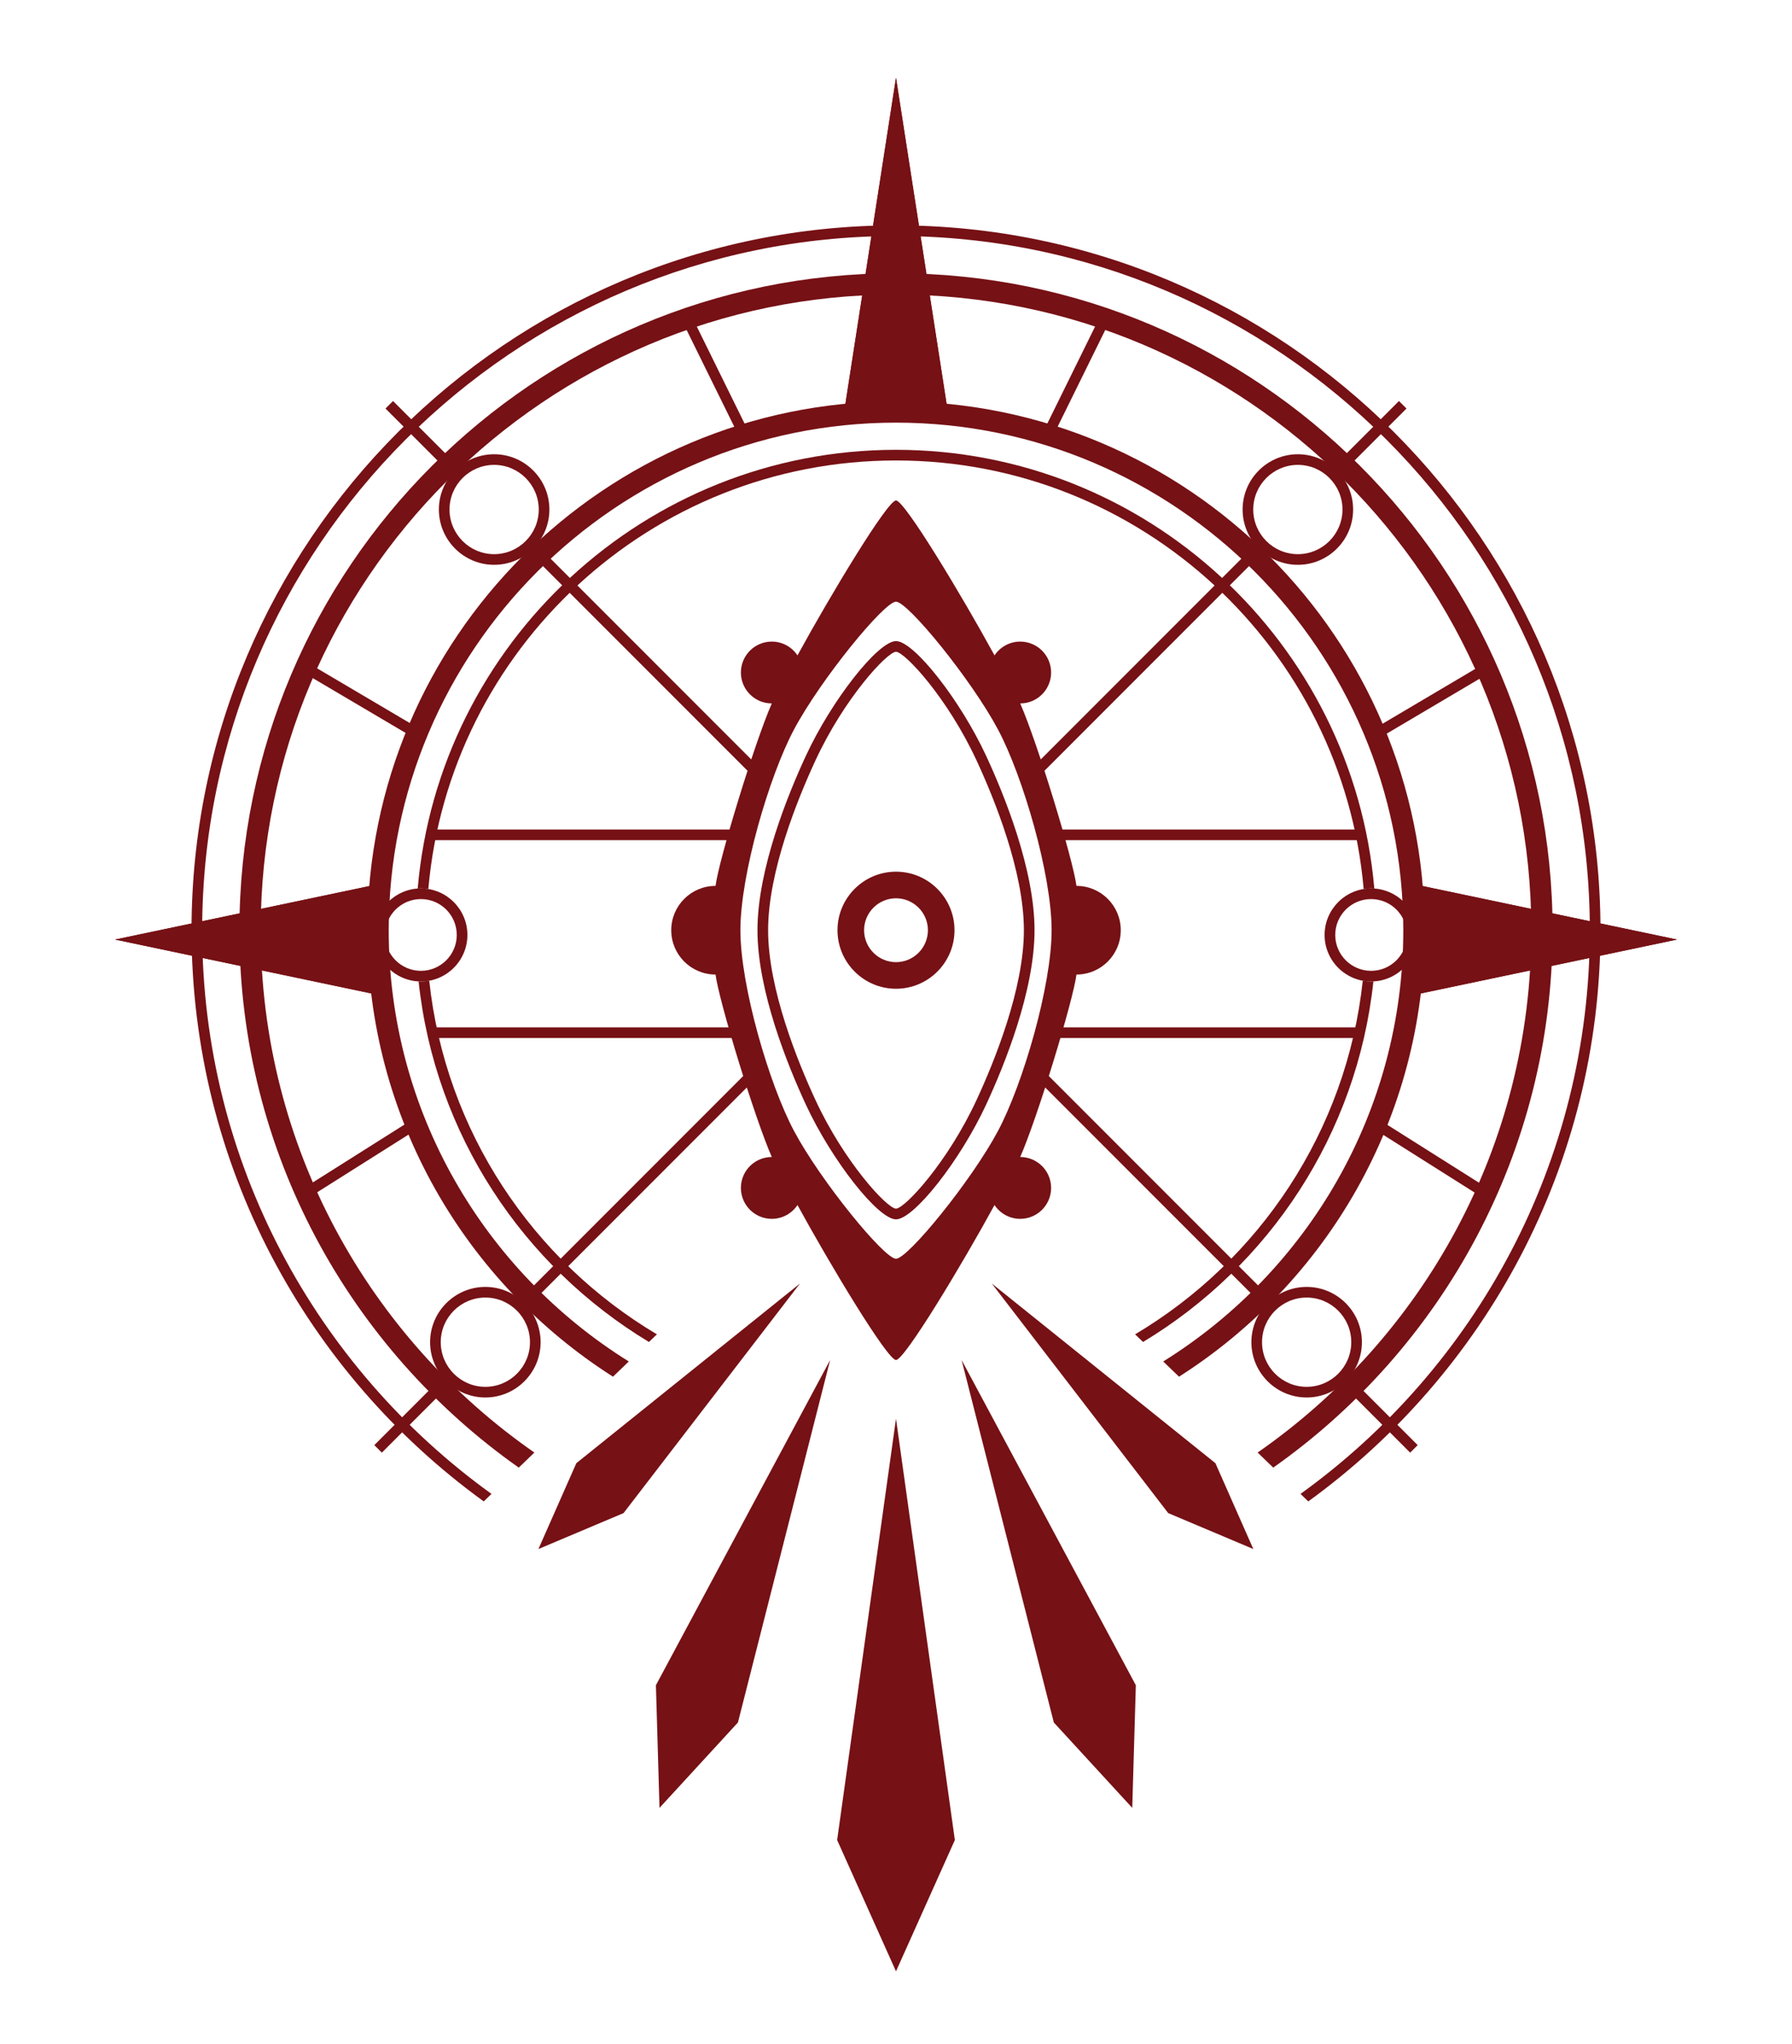 <?xml version="1.0" encoding="utf-8"?>
<!-- Generator: Adobe Illustrator 16.0.0, SVG Export Plug-In . SVG Version: 6.00 Build 0)  -->
<!DOCTYPE svg PUBLIC "-//W3C//DTD SVG 1.1//EN" "http://www.w3.org/Graphics/SVG/1.1/DTD/svg11.dtd">
<svg version="1.1" xmlns="http://www.w3.org/2000/svg" xmlns:xlink="http://www.w3.org/1999/xlink" x="0px" y="0px"
	 width="336.828px" height="384px" viewBox="0 0 336.828 384" enable-background="new 0 0 336.828 384" xml:space="preserve">
<g id="outer_eye">
	<polygon fill="#761115" points="158.665,77.397 158.665,77.398 178.162,77.398 178.162,77.397 168.413,14.61 	"/>
	<polygon fill="#761115" points="264.642,165.875 264.641,165.875 264.641,187.134 264.642,187.134 315.203,176.504 	"/>
	<g>
		<path fill="#761115" d="M245.6,262.53c-5.727,0-10.386-4.659-10.386-10.385c0-5.727,4.659-10.386,10.386-10.386
			s10.386,4.659,10.386,10.386C255.985,257.872,251.326,262.53,245.6,262.53z M245.6,243.759c-4.624,0-8.386,3.762-8.386,8.386
			c0,4.624,3.762,8.385,8.386,8.385s8.386-3.762,8.386-8.385C253.985,247.521,250.224,243.759,245.6,243.759z"/>
	</g>
	<g>
		<path fill="#761115" d="M257.713,184.378c-4.818,0-8.739-3.92-8.739-8.739c0-4.819,3.921-8.74,8.739-8.74
			c4.819,0,8.74,3.921,8.74,8.74C266.453,180.458,262.532,184.378,257.713,184.378z M257.713,168.899
			c-3.716,0-6.739,3.023-6.739,6.74c0,3.716,3.023,6.739,6.739,6.739c3.717,0,6.74-3.023,6.74-6.739
			C264.453,171.922,261.43,168.899,257.713,168.899z"/>
	</g>
	<g>
		<path fill="#761115" d="M243.949,106.105c-5.727,0-10.386-4.659-10.386-10.385c0-5.727,4.659-10.386,10.386-10.386
			s10.386,4.659,10.386,10.386C254.335,101.446,249.676,106.105,243.949,106.105z M243.949,87.333c-4.624,0-8.386,3.762-8.386,8.386
			c0,4.624,3.762,8.385,8.386,8.385s8.386-3.762,8.386-8.385C252.335,91.096,248.573,87.333,243.949,87.333z"/>
	</g>
	<polygon fill="#761115" points="72.187,165.875 72.188,165.875 72.188,187.134 72.187,187.134 21.625,176.504 	"/>
	<g>
		<path fill="#761115" d="M91.229,262.53c-5.727,0-10.386-4.659-10.386-10.385c0-5.727,4.659-10.386,10.386-10.386
			s10.386,4.659,10.386,10.386C101.614,257.872,96.955,262.53,91.229,262.53z M91.229,243.759c-4.624,0-8.386,3.762-8.386,8.386
			c0,4.624,3.762,8.385,8.386,8.385s8.386-3.762,8.386-8.385C99.614,247.521,95.853,243.759,91.229,243.759z"/>
	</g>
	<g>
		<path fill="#761115" d="M79.115,184.378c-4.819,0-8.74-3.92-8.74-8.739c0-4.819,3.921-8.74,8.74-8.74
			c4.819,0,8.739,3.921,8.739,8.74C87.854,180.458,83.934,184.378,79.115,184.378z M79.115,168.899c-3.717,0-6.74,3.023-6.74,6.74
			c0,3.716,3.023,6.739,6.74,6.739c3.716,0,6.739-3.023,6.739-6.739C85.854,171.922,82.831,168.899,79.115,168.899z"/>
	</g>
	<g>
		<path fill="#761115" d="M92.879,106.105c-5.727,0-10.386-4.659-10.386-10.385c0-5.727,4.659-10.386,10.386-10.386
			s10.386,4.659,10.386,10.386C103.265,101.446,98.605,106.105,92.879,106.105z M92.879,87.333c-4.624,0-8.386,3.762-8.386,8.386
			c0,4.624,3.762,8.385,8.386,8.385s8.386-3.762,8.386-8.385C101.265,91.096,97.503,87.333,92.879,87.333z"/>
	</g>
	<g>
		<path fill="#761115" d="M256.148,184.23c-3.034,28.262-19.461,52.571-42.793,66.437l1.492,1.439
			c23.636-14.24,40.242-39.001,43.299-67.75c-0.145,0.007-0.287,0.022-0.434,0.022C257.178,184.378,256.656,184.323,256.148,184.23z
			"/>
		<path fill="#761115" d="M80.68,184.23c-0.509,0.092-1.03,0.148-1.565,0.148c-0.146,0-0.289-0.015-0.434-0.022
			c3.057,28.749,19.664,53.51,43.298,67.75l1.493-1.439C100.141,236.802,83.714,212.492,80.68,184.23z"/>
		<path fill="#761115" d="M256.318,167.021c0.455-0.074,0.919-0.122,1.395-0.122c0.204,0,0.404,0.017,0.605,0.031
			c-3.978-46.114-42.776-82.427-89.904-82.427c-47.127,0-85.927,36.313-89.904,82.427c0.201-0.014,0.401-0.031,0.605-0.031
			c0.476,0,0.939,0.048,1.394,0.122c3.928-45.053,41.85-80.518,87.905-80.518C214.469,86.503,252.391,121.968,256.318,167.021z"/>
	</g>
	<path fill="#761115" d="M90.923,282.053l1.461-1.409C59.473,256.947,38,218.311,38,174.75c0-71.91,58.503-130.414,130.414-130.414
		S298.828,102.84,298.828,174.75c0,43.561-21.473,82.197-54.384,105.894l1.461,1.409c33.249-24.079,54.923-63.205,54.923-107.303
		c0-73.013-59.4-132.414-132.414-132.414C95.401,42.336,36,101.737,36,174.75C36,218.848,57.674,257.974,90.923,282.053z"/>
	<path fill="#761115" d="M97.508,275.704l2.935-2.83C69.379,251.29,49,215.358,49,174.75c0-65.845,53.569-119.414,119.414-119.414
		c65.845,0,119.414,53.569,119.414,119.414c0,40.608-20.38,76.54-51.442,98.124l2.935,2.83
		c31.734-22.355,52.508-59.272,52.508-100.954c0-68.051-55.363-123.414-123.414-123.414S45,106.699,45,174.75
		C45,216.432,65.773,253.349,97.508,275.704z"/>
	<path fill="#761115" d="M115.22,258.625l2.967-2.861c-27.066-16.842-45.124-46.856-45.124-81.014
		c0-52.577,42.774-95.352,95.352-95.352s95.352,42.774,95.352,95.352c0,34.158-18.058,64.172-45.124,81.014l2.967,2.861
		c27.725-17.646,46.157-48.647,46.157-83.875c0-54.783-44.569-99.352-99.352-99.352c-54.783,0-99.352,44.569-99.352,99.352
		C69.063,209.979,87.495,240.98,115.22,258.625z"/>
	<polygon fill="#761115" points="158.665,77.397 158.665,77.398 178.162,77.398 178.162,77.397 168.413,14.61 	"/>
	<polygon fill="#761115" points="264.642,165.875 264.641,165.875 264.641,187.134 264.642,187.134 315.203,176.504 	"/>
	<polygon fill="#761115" points="72.187,165.875 72.188,165.875 72.188,187.134 72.187,187.134 21.625,176.504 	"/>
</g>
<g id="lines">
	<g>
		<rect x="197.658" y="155.833" fill="#761115" width="58.492" height="2"/>
	</g>
	<g>
		<rect x="197.658" y="193" fill="#761115" width="58.492" height="2"/>
	</g>
	<g>
		
			<rect x="255.636" y="216.5" transform="matrix(0.846 0.534 -0.534 0.846 157.665 -109.901)" fill="#761115" width="26.218" height="2.001"/>
	</g>
	<g>
		
			<rect x="268.88" y="119.572" transform="matrix(0.509 0.861 -0.861 0.509 245.445 -167.927)" fill="#761115" width="2" height="23.107"/>
	</g>
	<g>
		<rect x="80.677" y="155.833" fill="#761115" width="58.493" height="2"/>
	</g>
	<g>
		<rect x="80.677" y="193" fill="#761115" width="58.493" height="2"/>
	</g>
	<g>
		
			<rect x="67.083" y="204.391" transform="matrix(0.534 0.846 -0.846 0.534 215.614 43.786)" fill="#761115" width="2.001" height="26.218"/>
	</g>
	<g>
		
			<rect x="55.395" y="130.125" transform="matrix(0.861 0.508 -0.508 0.861 75.98 -15.825)" fill="#761115" width="23.107" height="1.999"/>
	</g>
	<g>
		
			<rect x="121.174" y="68.75" transform="matrix(0.442 0.897 -0.897 0.442 137.337 -81.275)" fill="#761115" width="25.641" height="2"/>
	</g>
	<g>
		
			<rect x="201.833" y="56.93" transform="matrix(0.897 0.442 -0.442 0.897 51.674 -82.425)" fill="#761115" width="2.001" height="25.641"/>
	</g>
	<g>
		<path fill="#761115" d="M239.07,244.078l-44.014-44.014l-1.414,1.414l44.002,44.002C238.074,244.969,238.552,244.5,239.07,244.078
			z"/>
		<path fill="#761115" d="M253.666,258.674c-0.421,0.519-0.891,0.997-1.402,1.426l12.795,12.795l1.414-1.414L253.666,258.674z"/>
	</g>
	<g>
		<path fill="#761115" d="M235.952,102.337l-42.206,42.206l1.414,1.414l42.209-42.209
			C236.854,103.324,236.378,102.852,235.952,102.337z"/>
		<path fill="#761115" d="M251.978,89.14l12.391-12.391l-1.414-1.414l-12.388,12.387C251.081,88.148,251.554,88.623,251.978,89.14z"
			/>
	</g>
	<g>
		<path fill="#761115" d="M99.184,245.48l44.002-44.002l-1.414-1.414l-44.014,44.014C98.276,244.5,98.754,244.969,99.184,245.48z"/>
		<path fill="#761115" d="M83.162,258.674L70.355,271.48l1.414,1.414L84.564,260.1C84.053,259.67,83.583,259.192,83.162,258.674z"/>
	</g>
	<g>
		<path fill="#761115" d="M86.261,87.722L73.874,75.334l-1.414,1.414L84.851,89.14C85.275,88.623,85.747,88.148,86.261,87.722z"/>
		<path fill="#761115" d="M100.876,102.337c-0.426,0.515-0.901,0.987-1.417,1.411l42.209,42.209l1.414-1.414L100.876,102.337z"/>
	</g>
</g>
<g id="gem">
	<polygon fill="#761115" points="157.351,345.669 157.351,345.67 168.413,370.333 179.477,345.67 179.477,345.669 168.413,266.505 	
		"/>
	<polygon fill="#761115" points="198.078,323.585 212.819,339.625 213.495,316.585 180.745,255.488 	"/>
	<polygon fill="#761115" points="228.453,274.875 186.411,241.113 219.578,284.25 235.578,291 	"/>
	<polygon fill="#761115" points="123.962,339.625 138.703,323.585 156.036,255.488 123.286,316.585 	"/>
	<polygon fill="#761115" points="108.328,274.875 101.203,291 117.203,284.25 150.37,241.113 	"/>
</g>
<g id="inner_eye">
	<path fill="#761115" d="M168.414,120.438c-3.373,0-12.084,11.081-16.946,21.558c-3.396,7.318-9.093,21.305-9.093,32.755
		s5.697,25.437,9.093,32.755c4.862,10.477,13.573,21.558,16.946,21.558s12.084-11.081,16.946-21.558
		c3.396-7.318,9.093-21.305,9.093-32.755s-5.697-25.437-9.093-32.755C180.498,131.519,171.787,120.438,168.414,120.438z
		 M183.546,206.663c-5.392,11.618-13.399,20.309-15.132,20.399c-1.732-0.09-9.74-8.781-15.132-20.399
		c-3.326-7.168-8.907-20.847-8.907-31.913s5.581-24.745,8.907-31.913c5.392-11.618,13.399-20.309,15.132-20.399
		c1.732,0.09,9.74,8.781,15.132,20.399c3.326,7.168,8.907,20.847,8.907,31.913S186.872,199.495,183.546,206.663z"/>
	<path fill="#761115" d="M202.334,166.423c-0.63-4.922-7.339-26.922-10.574-34.278c3.207,0,5.808-2.6,5.808-5.807
		s-2.601-5.807-5.808-5.807c-2.017,0-3.789,1.03-4.829,2.591c-6.144-11.249-16.908-29.11-18.517-29.11s-12.373,17.862-18.517,29.11
		c-1.04-1.561-2.813-2.591-4.829-2.591c-3.207,0-5.808,2.6-5.808,5.807s2.601,5.807,5.808,5.807
		c-3.235,7.355-9.944,29.356-10.574,34.278c-4.599,0-8.327,3.728-8.327,8.327s3.729,8.327,8.327,8.327
		c0.63,4.922,7.339,26.922,10.574,34.278c-3.207,0-5.808,2.6-5.808,5.807s2.601,5.807,5.808,5.807c2.017,0,3.789-1.03,4.829-2.591
		c6.144,11.249,16.908,29.11,18.517,29.11s12.373-17.862,18.517-29.11c1.04,1.561,2.813,2.591,4.829,2.591
		c3.207,0,5.808-2.6,5.808-5.807s-2.601-5.807-5.808-5.807c3.235-7.355,9.944-29.356,10.574-34.278c4.599,0,8.327-3.728,8.327-8.327
		S206.933,166.423,202.334,166.423z M187.578,212.469c-5,9.375-16.938,24-19.164,24s-14.164-14.625-19.164-24
		c-4.724-8.857-10.084-27.303-10.084-37.719s5.36-28.861,10.084-37.719c5-9.375,16.938-24,19.164-24s14.164,14.625,19.164,24
		c4.724,8.857,10.084,27.303,10.084,37.719S192.302,203.611,187.578,212.469z"/>
	<g>
		<path fill="#761115" d="M168.414,185.747c-6.064,0-10.997-4.933-10.997-10.997s4.933-10.997,10.997-10.997
			c6.063,0,10.997,4.933,10.997,10.997S174.478,185.747,168.414,185.747z M168.414,168.753c-3.307,0-5.997,2.69-5.997,5.997
			s2.69,5.997,5.997,5.997s5.997-2.69,5.997-5.997S171.721,168.753,168.414,168.753z"/>
	</g>
</g>
</svg>
